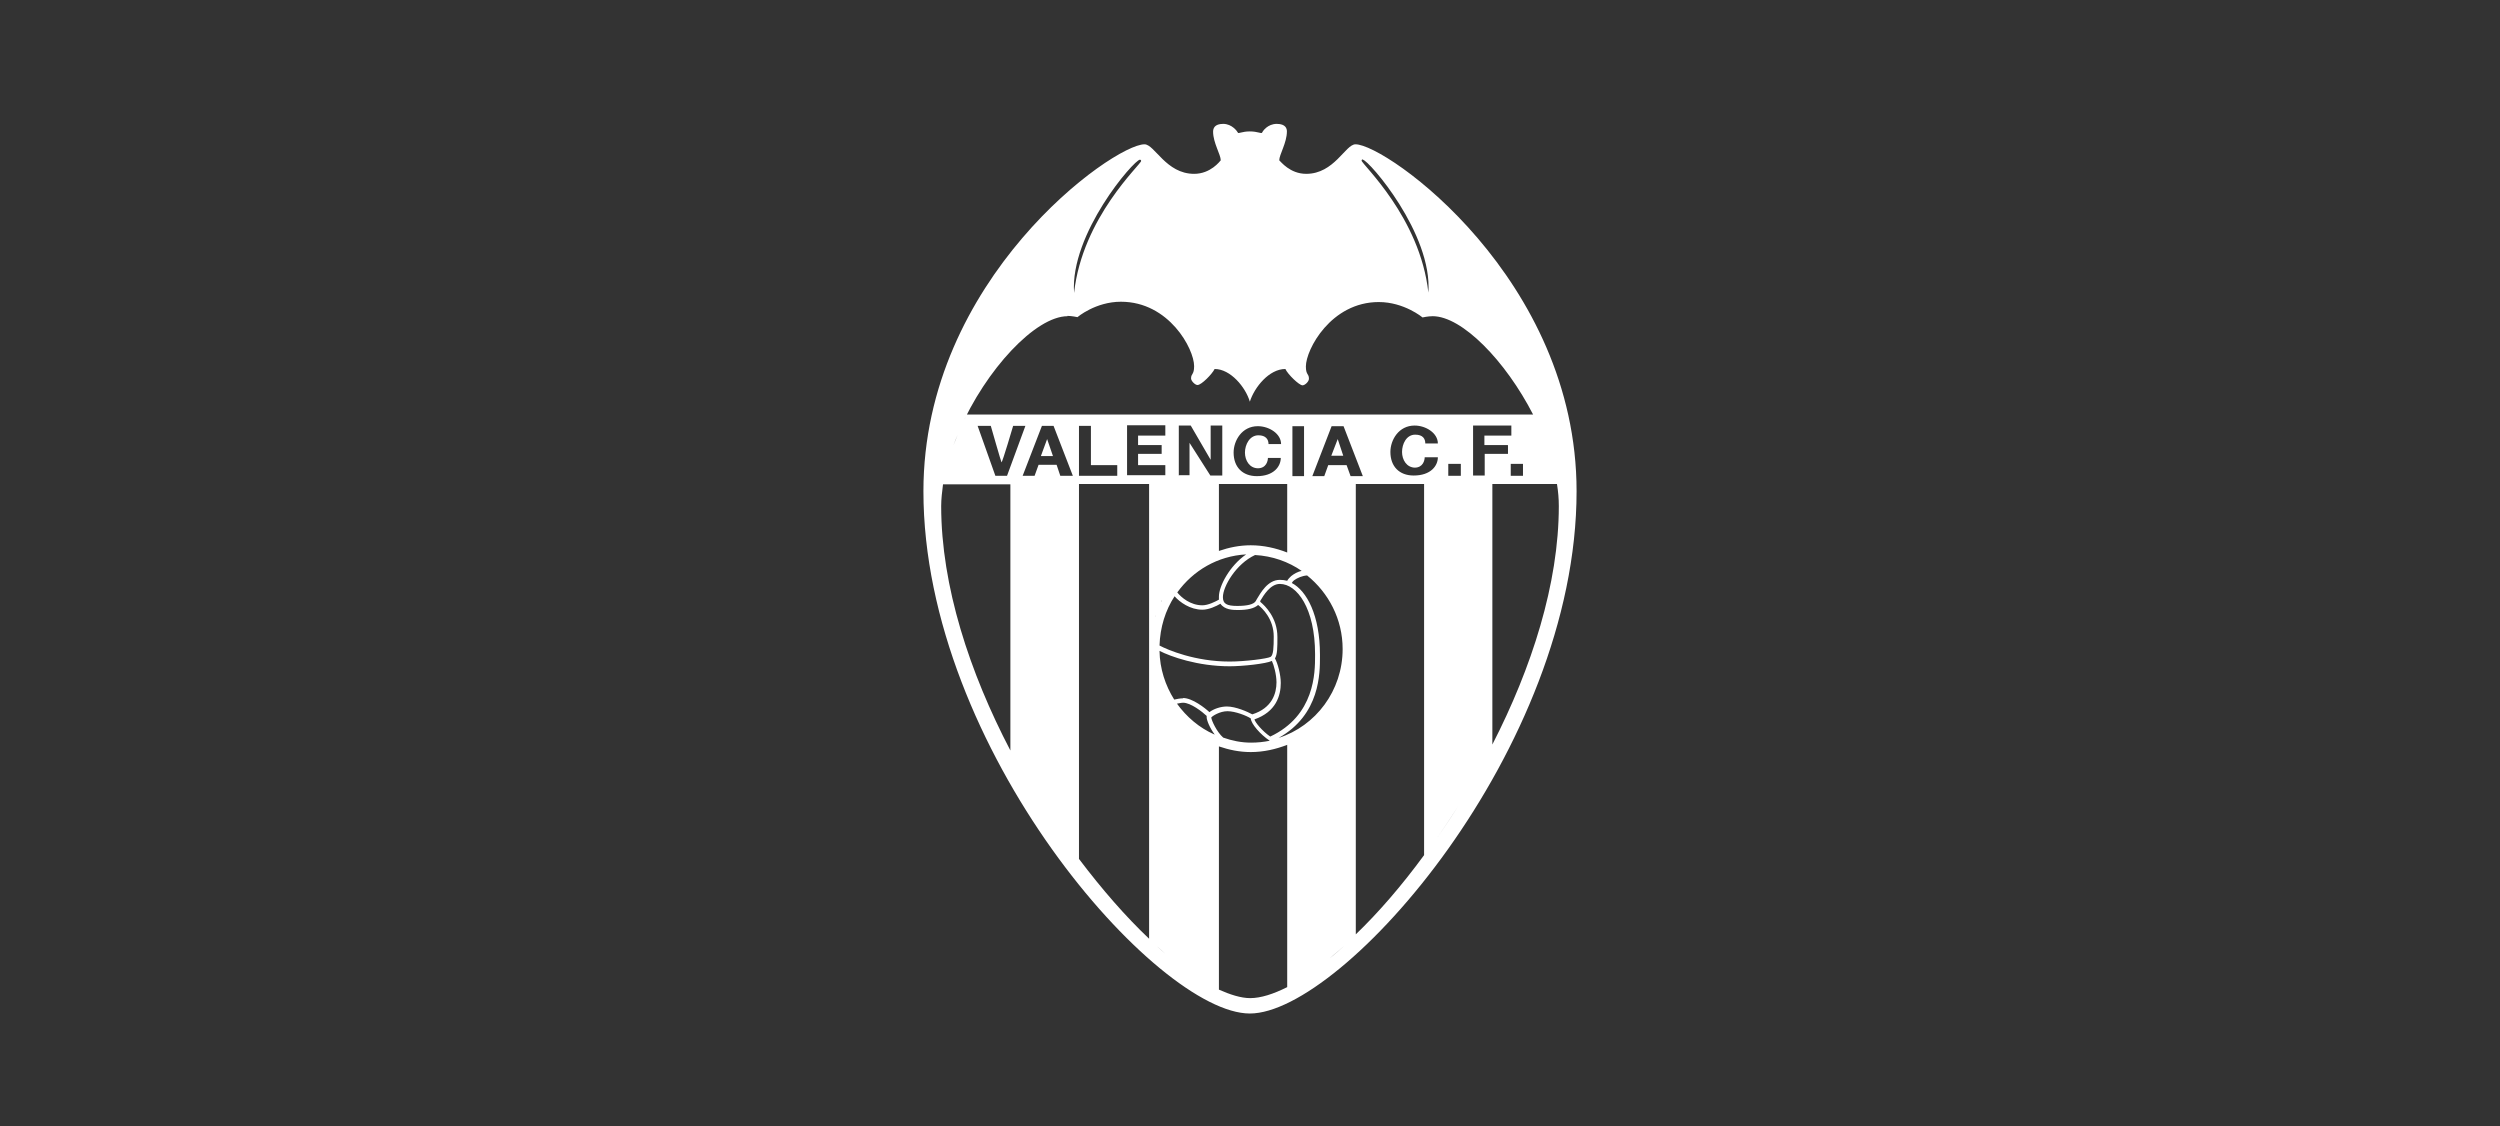 <svg width="222" height="100" viewBox="0 0 222 100" fill="none" xmlns="http://www.w3.org/2000/svg">
<rect x="0" y="0" width="222" height="100" fill="#333333" stroke="none"/>
<path d="M120.368 12.814C119.47 12.814 118.491 15.437 115.99 15.437C114.549 15.437 113.733 14.349 113.597 14.237C113.597 13.735 114.277 12.674 114.277 11.67C114.277 11.447 114.195 11 113.379 11C112.564 11 112.128 11.642 112.074 11.781C111.992 11.893 111.693 11.67 110.986 11.67C110.279 11.67 109.98 11.893 109.926 11.781C109.872 11.67 109.409 11 108.621 11C107.832 11 107.723 11.419 107.723 11.698C107.723 12.674 108.403 13.735 108.403 14.237C108.322 14.321 107.506 15.437 106.038 15.437C103.536 15.437 102.53 12.814 101.632 12.814C98.859 12.814 82 24.757 82 43.621C82 66.504 102.747 90 110.986 90C119.226 90 140 66.532 140 43.621C140 24.757 123.114 12.814 120.368 12.814ZM138.205 42.617C138.151 42.31 138.097 42.003 138.015 41.696C138.097 42.003 138.151 42.31 138.205 42.617ZM137.852 41.054C137.77 40.775 137.689 40.524 137.607 40.245C137.689 40.524 137.77 40.775 137.852 41.054ZM137.335 39.491C137.254 39.268 137.172 39.045 137.063 38.822C137.145 39.045 137.254 39.268 137.335 39.491ZM136.71 37.984C136.628 37.789 136.519 37.566 136.411 37.37C136.519 37.566 136.601 37.789 136.71 37.984ZM121.02 14.181C121.564 14.237 127.22 20.767 126.839 25.985C126.105 19.288 120.911 14.572 120.911 14.265C120.911 14.181 120.966 14.153 121.02 14.153V14.181ZM101.225 14.181C101.225 14.181 101.333 14.181 101.333 14.293C101.333 14.6 96.112 19.288 95.378 26.013C94.998 20.767 100.708 14.181 101.225 14.181V14.181ZM94.78 28.05C95.161 28.05 95.677 28.162 95.677 28.162C95.677 28.162 97.282 26.794 99.539 26.794C103.808 26.794 106.038 30.98 106.038 32.515C106.038 33.296 105.766 33.157 105.766 33.603C105.766 33.827 106.119 34.189 106.337 34.189C106.69 34.189 107.642 33.213 107.859 32.766C109.273 32.766 110.606 34.385 110.986 35.668C111.394 34.385 112.699 32.766 114.141 32.766C114.358 33.241 115.364 34.217 115.663 34.217C115.881 34.217 116.234 33.882 116.234 33.631C116.234 33.157 115.962 33.324 115.962 32.543C115.962 31.036 118.192 26.822 122.434 26.822C124.691 26.822 126.323 28.19 126.323 28.19C126.323 28.19 126.812 28.078 127.22 28.078C129.83 28.078 133.692 32.041 136.139 36.812H85.861C85.617 37.259 85.399 37.733 85.209 38.18C87.547 32.822 91.952 28.078 94.807 28.078L94.78 28.05ZM133.909 39.547V40.301H131.842V42.226H130.809V37.789H134.208V38.682H131.815V39.519H133.882L133.909 39.547ZM135.241 41.194V42.254H134.154V41.194H135.241ZM129.722 41.194V42.254H128.607V41.194H129.722ZM125.616 41.528C126.377 41.528 126.513 40.859 126.513 40.608H127.682C127.682 41.361 127.057 42.226 125.534 42.226C124.256 42.226 123.467 41.417 123.467 40.133C123.467 39.073 124.202 37.789 125.616 37.789C126.622 37.789 127.682 38.459 127.682 39.38H126.567C126.567 38.961 126.35 38.598 125.67 38.598C124.881 38.598 124.501 39.435 124.501 40.133C124.501 40.831 124.909 41.528 125.67 41.528H125.616ZM103.155 39.547V40.301H101.061V41.305H103.481V42.198H100.083V37.761H103.481V38.682H101.061V39.519H103.155V39.547ZM104.678 42.226V37.789H105.738L107.506 40.831V37.789H108.539V42.226H107.479L105.63 39.324V42.198H104.732L104.678 42.226ZM115.636 50.681C115.228 50.765 114.902 50.96 114.657 51.156C114.549 51.267 114.385 51.407 114.304 51.574C114.086 51.519 113.869 51.491 113.651 51.491C112.564 51.491 111.938 52.663 111.612 53.193C111.557 53.277 111.53 53.332 111.503 53.388C111.313 53.667 110.769 53.807 109.872 53.807C108.92 53.807 108.594 53.611 108.594 53.025C108.594 52.077 109.763 50.068 111.449 49.286C112.971 49.37 114.413 49.872 115.609 50.709L115.636 50.681ZM112.808 65.415C112.074 64.913 111.449 64.132 111.394 63.881C113.325 63.211 113.733 61.76 113.733 60.644C113.733 59.918 113.461 58.886 113.216 58.467C113.434 58.132 113.434 57.462 113.434 56.569C113.434 54.839 112.319 53.779 111.911 53.444V53.36C112.21 52.858 112.808 51.853 113.651 51.853C115.174 51.853 116.778 54.03 116.778 58.076V58.244C116.778 59.695 116.778 63.546 112.781 65.415H112.808ZM104.297 52.942C104.759 53.472 105.684 54.142 106.772 54.142C107.343 54.142 107.995 53.835 108.376 53.611C108.729 54.142 109.464 54.17 109.899 54.17C110.796 54.17 111.367 54.03 111.721 53.723C112.101 54.002 113.107 54.979 113.107 56.514C113.107 57.49 113.08 58.16 112.835 58.327C112.536 58.495 110.524 58.746 109.192 58.746C106.119 58.746 103.699 57.714 102.965 57.323C103.019 55.704 103.481 54.197 104.324 52.914L104.297 52.942ZM103.101 53.444C103.101 53.444 103.155 53.332 103.182 53.304C103.182 53.36 103.128 53.416 103.101 53.444ZM102.557 54.811C102.557 54.811 102.584 54.7 102.611 54.616C102.611 54.672 102.584 54.728 102.557 54.811ZM107.832 65.22C106.5 64.634 105.358 63.657 104.515 62.485C104.705 62.457 104.895 62.402 105.059 62.402C105.738 62.402 106.772 63.211 107.152 63.574C107.152 63.602 107.152 63.657 107.152 63.685C107.152 63.964 107.424 64.634 107.859 65.22H107.832ZM105.059 62.011C104.814 62.011 104.515 62.067 104.27 62.123C103.481 60.867 102.992 59.388 102.965 57.797C103.944 58.3 106.337 59.165 109.192 59.165C110.361 59.165 112.428 58.941 112.944 58.69C113.107 59.025 113.352 59.89 113.352 60.588C113.352 61.565 112.971 62.876 111.204 63.434C110.796 63.211 109.736 62.736 108.947 62.736C108.376 62.736 107.751 62.96 107.397 63.239C107.016 62.876 105.874 61.983 105.059 61.983V62.011ZM108.24 52.998C108.24 52.998 108.24 53.165 108.24 53.249C107.941 53.416 107.288 53.751 106.772 53.751C105.711 53.751 104.895 53.053 104.542 52.607C105.956 50.654 108.131 49.37 110.66 49.23C109.192 50.235 108.24 52.049 108.24 52.97V52.998ZM103.481 84.698C103.237 84.503 102.992 84.251 102.747 84.028C102.992 84.251 103.237 84.475 103.481 84.698ZM108.621 65.499C108.05 64.997 107.587 63.992 107.56 63.713C107.669 63.574 108.322 63.155 109.001 63.155C109.681 63.155 110.687 63.546 111.068 63.797C111.095 64.271 111.911 65.22 112.754 65.778C112.21 65.89 111.666 65.946 111.095 65.946C110.225 65.946 109.409 65.778 108.621 65.499V65.499ZM117.213 58.272V58.132C117.213 54.644 116.044 52.467 114.712 51.77C114.766 51.658 114.848 51.574 114.929 51.519C115.201 51.323 115.636 51.128 116.071 51.1C117.975 52.635 119.226 54.979 119.226 57.63C119.226 61.341 116.833 64.467 113.542 65.527C117.241 63.462 117.213 59.751 117.213 58.3V58.272ZM119.389 83.972C118.954 84.363 118.519 84.754 118.083 85.089C118.519 84.726 118.954 84.363 119.389 83.972ZM114.304 49.063C113.298 48.672 112.21 48.421 111.068 48.421C110.062 48.421 109.137 48.616 108.24 48.923V42.98H114.304V49.035V49.063ZM111.693 41.584C112.455 41.584 112.591 40.914 112.591 40.663H113.733C113.733 41.417 113.107 42.282 111.612 42.282C110.334 42.282 109.545 41.473 109.545 40.189C109.545 39.129 110.279 37.845 111.693 37.845C112.699 37.845 113.76 38.515 113.76 39.435H112.645C112.645 39.017 112.4 38.654 111.748 38.654C110.959 38.654 110.551 39.491 110.551 40.189C110.551 40.887 110.959 41.584 111.721 41.584H111.693ZM114.766 42.282V37.845H115.799V42.282H114.766ZM119.932 42.282L119.579 41.305H117.947L117.594 42.282H116.534L118.247 37.845H119.307L121.02 42.282H119.905H119.932ZM99.212 41.333V42.254H95.813V37.817H96.874V41.305H99.212V41.333ZM89.423 42.254H88.39L86.813 37.817H87.982C87.982 37.817 88.907 41.054 88.934 41.054C89.016 41.054 89.967 37.817 89.967 37.817H91.055L89.423 42.254ZM92.469 37.817H93.556L95.27 42.254H94.155L93.828 41.277H92.224L91.871 42.254H90.81L92.523 37.817H92.469ZM85.046 38.598C84.909 38.905 84.801 39.24 84.665 39.547C84.774 39.24 84.909 38.905 85.046 38.598ZM84.42 40.273C84.338 40.524 84.257 40.775 84.203 41.026C84.284 40.775 84.338 40.524 84.42 40.273ZM83.985 41.807C83.931 42.031 83.876 42.254 83.849 42.477C83.903 42.254 83.931 42.031 83.985 41.807ZM83.767 43.007H89.722V66.643C86.106 59.723 83.577 52.049 83.577 44.933C83.577 44.319 83.659 43.649 83.74 43.007H83.767ZM89.886 66.922C90.674 68.429 91.517 69.908 92.414 71.331C91.517 69.908 90.674 68.429 89.886 66.922V66.922ZM92.986 72.224C93.774 73.424 94.563 74.624 95.433 75.768C94.59 74.624 93.801 73.452 92.986 72.224ZM95.813 76.326V42.98H102.04V83.359C99.974 81.405 97.88 79.005 95.813 76.271V76.326ZM105.331 86.205C105.331 86.205 105.548 86.344 105.684 86.428C105.575 86.344 105.466 86.289 105.331 86.205ZM107.234 87.405C107.37 87.489 107.533 87.572 107.669 87.628C107.533 87.544 107.37 87.489 107.234 87.405ZM108.24 87.879V66.281C109.137 66.587 110.062 66.783 111.068 66.783C112.21 66.783 113.298 66.532 114.304 66.141V87.656C113.08 88.27 111.965 88.633 111.014 88.633C110.198 88.633 109.246 88.326 108.24 87.879V87.879ZM117.023 85.954C116.724 86.177 116.425 86.4 116.126 86.596C116.425 86.4 116.724 86.177 117.023 85.954ZM115.174 87.182C114.902 87.349 114.63 87.516 114.358 87.656C114.63 87.516 114.902 87.349 115.174 87.182ZM120.395 83.052V42.98H138.26C138.368 43.649 138.423 44.291 138.423 44.933C138.423 51.853 136.003 59.332 132.522 66.113V42.98H126.459V75.936C124.474 78.642 122.407 81.042 120.368 82.996L120.395 83.052ZM132.305 66.643C131.489 68.178 130.646 69.685 129.749 71.164C130.646 69.685 131.489 68.178 132.305 66.643ZM129.504 71.555C128.634 72.95 127.709 74.289 126.785 75.573C127.737 74.261 128.634 72.922 129.504 71.555Z" fill="white"/>
<path d="M92.985 38.989L92.441 40.468V40.496H93.502L92.985 38.989Z" fill="white"/>
<path d="M118.219 40.468H119.28L118.79 38.989L118.219 40.468Z" fill="white"/>
</svg>
